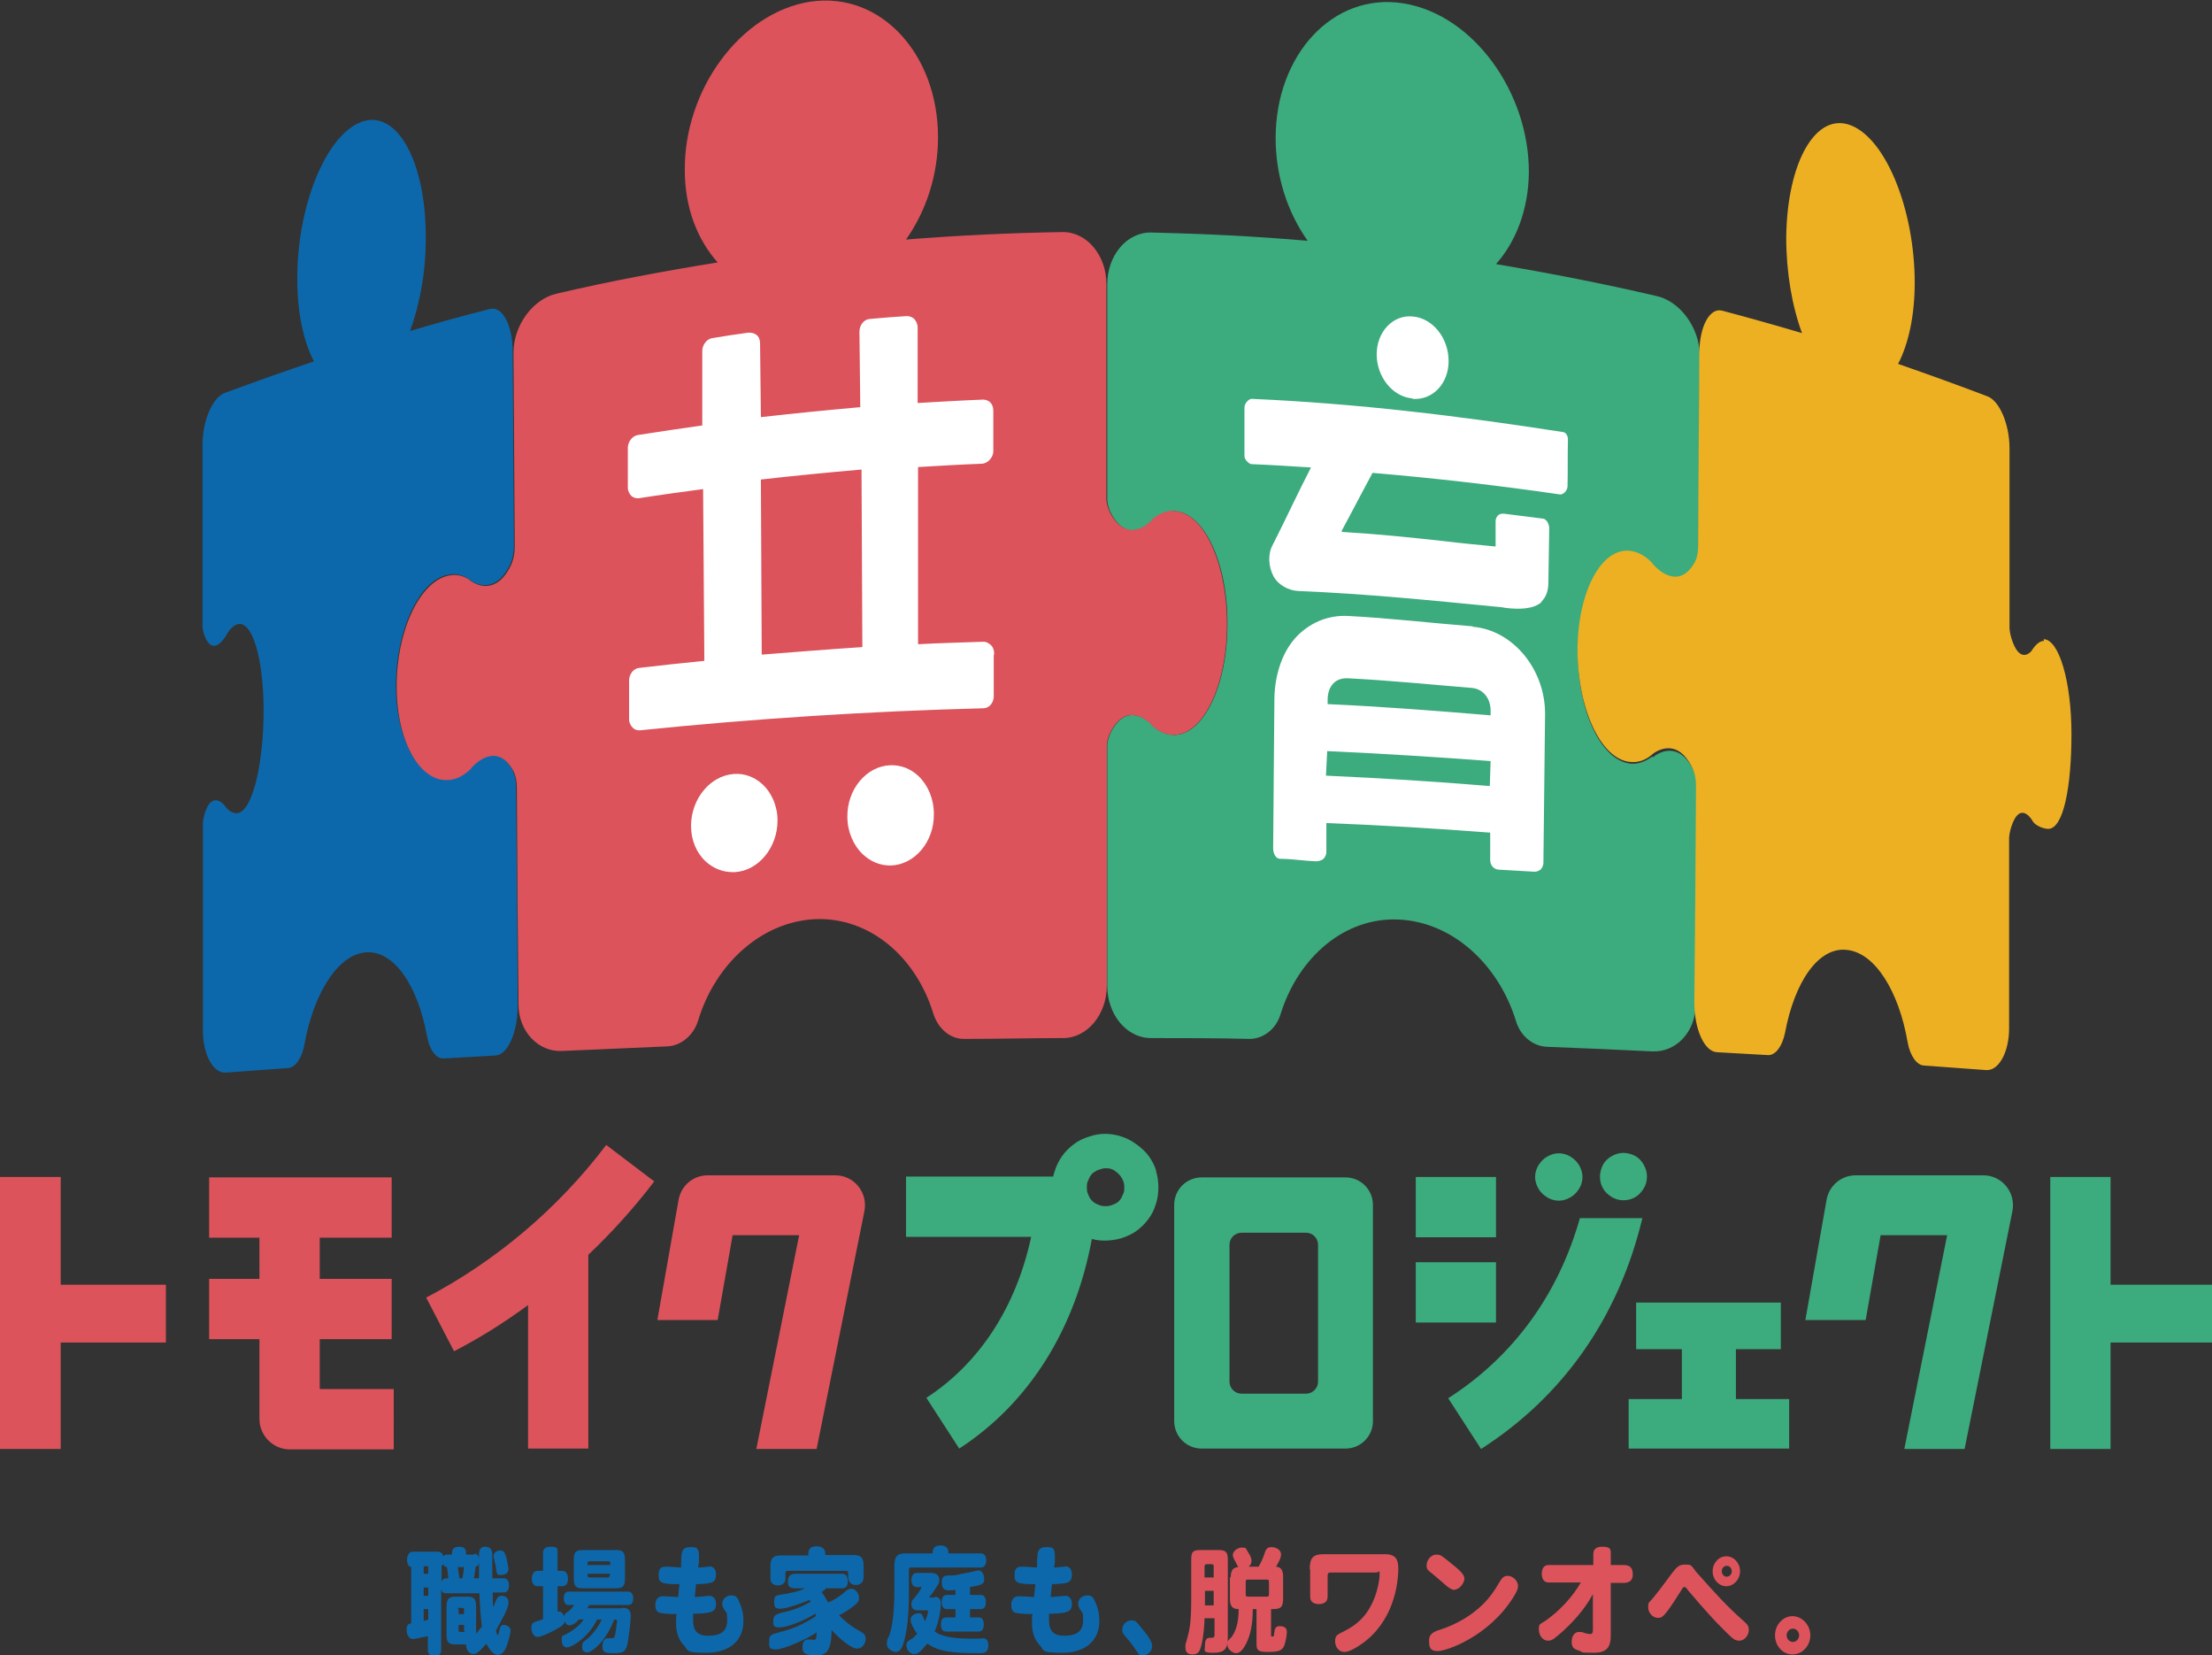 <svg xmlns="http://www.w3.org/2000/svg" id="_レイヤー_1" width="532" height="398" version="1.1"><rect width="100%" height="100%" fill="#333333" stroke="none"/><defs><style>.st1{fill:#3cab7e}.st3{fill:#0c68ab}.st4{fill:#dc535b}</style></defs><path d="M76.9 333.9V322h17.3v-14.5H76.9v-9.9h17.3v-14.5H50.3v14.5h12.1v9.9H50.3V322h12.1v19.2c0 4 3.3 7.3 7.3 7.3h25V334H77zm80.5-49.8l-11.6-8.8c-11.5 15.2-26.5 27.9-43.3 36.7l6.7 12.9c6.2-3.2 12.1-6.9 17.8-11.1v34.5h14.5v-46.6q8.7-8.25 15.9-17.7zM39.9 308.9H14.6V283H0v65.4h14.6v-25.6h25.3z" class="st4"/><path d="M532.9 308.9h-25.3V283h-14.5v65.4h14.5v-25.6h25.3zm-115.4 27.5v-12h10.8v-11.2h-34.8v11.2h11v12h-12.8v11.9h38.6v-11.9zm-93.9 11.9H289c-3.7 0-6.6-3-6.6-6.6v-52c0-3.7 3-6.6 6.6-6.6h34.6c3.7 0 6.6 3 6.6 6.6v52c0 3.7-3 6.6-6.6 6.6m-25-13.2h15.5c1.6 0 2.9-1.3 2.9-2.9v-32.9c0-1.6-1.3-2.9-2.9-2.9h-15.5c-1.6 0-2.9 1.3-2.9 2.9v32.9c0 1.6 1.3 2.9 2.9 2.9m-20.5-53.5q-.6-1.95-1.8-3.6c-.7-1-1.7-1.9-2.9-2.8-1.1-.8-2.3-1.5-3.6-1.9-2.7-.9-5.3-.9-7.9 0-1.3.4-2.6 1-3.6 1.8-1.1.8-2 1.7-2.8 2.8q-1.2 1.65-1.8 3.6c-.2.5-.3.9-.4 1.4h-35.4v14.5H248c-3.6 16.8-12.4 30.4-25.2 38.7l7.9 12.2c16.8-10.9 27.9-28.7 31.9-50.4 1 .3 2.1.4 3.2.4s2.7-.2 4-.6c1.4-.5 2.6-1 3.6-1.8 1.1-.8 2-1.7 2.8-2.8.8-1 1.4-2.3 1.8-3.6.4-1.2.6-2.6.6-4s-.2-2.8-.6-4zm-7.9 5.3c-.2.5-.4.9-.6 1.3-.3.4-.6.8-1 1-.3.2-.7.4-1.3.6-.9.3-2 .3-2.8 0-.5-.2-1-.4-1.3-.6-.4-.3-.7-.6-1-1-.2-.3-.4-.8-.6-1.3s-.2-.9-.2-1.4 0-1 .2-1.4c.2-.5.4-.9.6-1.3.3-.4.6-.8 1-1 .3-.2.8-.5 1.3-.6.5-.2 1-.3 1.4-.3s.9 0 1.4.2c.4.1.8.4 1.2.7.5.4.8.7 1 1 .3.4.5.8.7 1.3.1.3.2.8.2 1.4s0 1-.2 1.4" class="st1"/><path d="M206.4 285.2c-1.4-1.7-3.4-2.6-5.5-2.6h-30.7c-3.5 0-6.4 2.5-7 5.9l-5.1 28.9h14.5l3.6-20.4h16l-10.3 51.4h14.5l11.5-57.2c.4-2.1-.1-4.3-1.5-6" class="st4"/><path d="M482.5 285.2c-1.4-1.7-3.4-2.6-5.5-2.6h-30.7c-3.5 0-6.4 2.5-7 5.9l-5.1 28.9h14.5l3.6-20.4h16L458 348.4h14.5l11.5-57.2c.4-2.1-.1-4.3-1.5-6m-142-2.2h19.3v14.5h-19.3zm0 20.5h19.3V318h-19.3zm40.1-20.5c0 1-.3 2-.8 2.8s-1.2 1.6-2.1 2.1-1.8.8-2.8.8-2-.3-2.8-.8-1.6-1.2-2.1-2.1-.8-1.8-.8-2.8.3-2 .8-2.8 1.2-1.6 2.1-2.1 1.8-.8 2.8-.8 2 .3 2.8.8 1.6 1.2 2.1 2.1.8 1.8.8 2.8m15.5 0c0 1-.3 2-.8 2.8s-1.2 1.6-2.1 2.1-1.8.7-2.8.7-2-.3-2.8-.8-1.6-1.2-2.1-2.1-.7-1.8-.7-2.8.3-2 .7-2.8 1.2-1.6 2.1-2.1 1.8-.8 2.8-.8 2 .3 2.8.7 1.6 1.2 2.1 2.1.8 1.8.8 2.8zm-16.1 9.8c-5.2 18.5-16.1 33.4-31.7 43.4l7.9 12.2c19.8-12.7 33.1-31.7 38.8-55.5h-15z" class="st1"/><path d="M114.1 373.6c.9 0 1 .7 1.1 1.1v-.9c0-1.3.5-1.9 1.5-1.9s1.7.5 1.7 1.9v5.7h2.8c.8 0 1.2.6 1.2 1.7s-.4 1.7-1.2 1.7h-2.7c0 1.2 0 2.3.1 3.5.2-.3.3-.6.5-1.1.4-1.1.8-1.6 1.5-1.6 1 0 1.7.6 1.7 1.5s-.4 2.1-1.7 4.4c-.6 1.2-1 1.9-1.3 2.4 0 .3.3 1.2.4 1.2s.1-.2.2-.4c.4-1.8.6-2.1 1.2-2.1.9 0 1.7.6 1.7 1.3s-.4 2.1-.7 3.1c-.5 1.6-1.2 2.8-2.4 2.8s-2.4-1.9-2.7-2.7c-1.6 1.8-2.3 2.5-3.2 2.5s-1.7-1-1.7-2v-.3h-2.5c-1.7 0-2.2-.5-2.2-2.3v-6.8c0-1.8.5-2.4 2.2-2.4h2.7c1.7 0 2.2.5 2.2 2.4v6.5c.3-.3.9-1.1 1.4-1.7-.3-2.7-.4-3.3-.6-8h-8q-.9 0-1.2-.9v14.6c0 .9-.6 1.4-1.6 1.4s-1.6-.5-1.6-1.4v-3.4c-.7.2-1.4.3-2.4.5-.5.1-.9.2-1.2.2-.8 0-1.5-.9-1.5-2.2s.4-1.4 1.1-1.6v-13.5c-.7-.2-1-.8-1-1.8s.5-1.9 1.4-1.9h6c.9 0 1.2.6 1.3 1.1.2-.2.5-.4.8-.4h1.3c0-.8 0-1.9 1.7-1.9s1.7 1 1.7 1.9h1.8zm-11.1 3h-1.1v1.8h1.1zm0 5.1h-1.1v2h1.1zm0 5.2h-1.1v2.8c.4 0 .8-.2 1.1-.3zm3.2-6.5c.3-.9.8-.9 1.6-.9 0-.8-.2-2.1-.3-2.7-.5 0-.7-.3-.9-.7-.2.2-.2.3-.4.4v4zm5-.9c.2-.9.3-1.8.4-2.7h-1.5c.1.7.3 1.9.4 2.7zm.4 8.6V387c0-.4-.1-.4-1-.4s-.3.1-.3.4v1.1zm0 2.6h-1.3v1.3c0 .4.1.4 1 .4s.3-.1.3-.4zm3.6-11.2v-3.8c-.1.6-.3.9-.8 1-.1.9-.3 1.9-.4 2.8zm6.9-3.4c.1.6.2.9.2 1.2 0 .8-.7 1.4-1.8 1.4s-1-.3-1.2-1.6c0-.5-.6-2.5-.6-2.9 0-.8.7-1.4 1.6-1.4s1.3.5 1.8 3.2zm27.6 10.5c1.4 0 2 .6 2 1.9s-.4 4.8-.8 6.8c-.4 1.8-1 2.2-3.3 2.2s-2.7-.3-2.7-1.6.5-2 1.2-2h.9c.8 0 .9-.1 1.2-2.5.1-.9.2-1.4.2-1.6s0-.4-.7-.4c-1.7 4.8-5.2 7.9-6.4 7.9s-1.3-.7-1.3-1.5.2-.9.7-1.3c1.6-1.2 3.2-3.2 4-5.1h-1.1c-2 4.3-6.1 6.7-7.2 6.7s-1.3-.9-1.3-1.9.3-.9 1.1-1.3c1.9-1 3.3-2.2 4.2-3.5h-1.2c-.7.9-1.6 1.4-2.2 1.4s-.9-.3-1.2-1c0 .5-.3.8-.8 1.2-1.8 1.2-4.8 2.6-5.7 2.6s-1.5-1-1.5-2.2.4-1.3 2-1.8c.3-.1.6-.2.8-.3v-7.9h-1.3c-.9 0-1.4-.7-1.4-1.8s.5-1.9 1.4-1.9h1.3v-4.3q0-1.5 1.8-1.5c1.8 0 1.7.5 1.7 1.5v4.3h1.1c.9 0 1.4.7 1.4 1.9s-.5 1.8-1.4 1.8h-1.1v6.1h.4q.75 0 1.2 1.2c0-.5.2-.7.9-1.2.6-.4 1-.9 1.5-1.6h-1.4c-.7 0-1.1-.6-1.1-1.6s.4-1.6 1.1-1.6h14.4c.7 0 1.2.6 1.2 1.6s-.4 1.6-1.2 1.6h-9.4c-.2.4-.3.6-.5.8h8.3zM138 375c0-1.8.5-2.3 2.2-2.3h7.9c1.7 0 2.2.5 2.2 2.3v4.6c0 1.8-.5 2.3-2.2 2.3h-7.9c-1.7 0-2.2-.5-2.2-2.3zm8.8 1.3c0-.8 0-.9-.6-.9h-4.3c-.6 0-.6.1-.6.9zm-.6 3q.5 0 .5-.9h-5.4c0 .7 0 .9.6.9zm24.3-2.7c1.1 0 1.7.7 1.7 2s-.5 1.8-1.4 2c-.8.2-2.3.3-3.4.3-.1 1-.2 2.1-.3 3.1.6 0 3.3-.3 3.5-.3 1 0 1.6.8 1.6 1.9 0 1.7-.6 2.3-4.8 2.4h-.7v1.2c0 1.6 0 4.1 3.6 4.1s4.6-1.5 4.6-3.8-.2-1.5-.9-2.8c-.2-.4-.3-.8-.3-1.1 0-1.1 1-2 2.2-2s1.5.5 2.2 2.3c.5 1.2.7 2.5.7 3.9 0 4.7-3.4 7.6-8.9 7.6s-4.2-.6-5.6-2c-1.1-1.2-1.7-3-1.7-5s0-1.3.1-2.3c-2.3 0-3.8-.2-4.3-.4-.5-.3-.8-.9-.8-1.8 0-1.3.7-2.1 1.8-2.1s3.2.2 3.7.2c.1-1.1.2-2 .3-3.1-4.1 0-5-.2-5-2.1s.7-2.1 1.9-2.1 2.9.2 3.5.2c0-.8 0-1.8.1-2.6 0-1.7.7-2.3 2.1-2.3s2.1 0 2.1 2.1 0 1.6-.2 2.8c.9 0 1.9-.2 2.7-.2zm28.3 5.2c-.4.4-.7.7-1.2 1 .5.6.8 1.2 1.2 1.9.1.2.3.4.4.6 1.3-.5 2.8-1.5 4.1-2.6.6-.6 1-.7 1.5-.7.9 0 1.8 1.1 1.8 2.1s-.3 1.2-1.2 2c-1.3 1-2.3 1.6-3.6 2.3 1.3 1.3 2.7 2.5 4.5 3.5 1.6.9 1.9 1.2 1.9 2.2s-.8 2.3-2 2.3c-1.8 0-5.4-3.5-6.2-4.5 0 6-1.9 6.1-4 6.1s-3-.4-3-1.9.6-1.9 1.4-1.9 1.2.1 1.3.1c.6 0 .7-.4.7-1.8-2.1 1.5-7.9 4.1-9.8 4.1s-1.6-.9-1.6-2.1.4-1.5 2-1.9c2.6-.7 4.2-1.2 5.9-2.1 1.4-.7 2.6-1.4 3.3-1.9 0-.3 0-.4-.1-.6-2.7 1.7-6.8 3.3-8.6 3.3s-1.5-.7-1.5-1.8.7-1.4 2.2-1.8c2.3-.4 5-1.5 6.8-2.6-.1-.2-.2-.3-.3-.4-1.9.8-5.5 2.1-7 2.1s-1.5-.6-1.5-1.8.4-1.4 1.2-1.5c2.6-.4 4.6-.8 6.2-1.6h-2.3c-1.3 0-1.8-.4-1.8-1.6s.5-1.9 1.8-1.9h11.3c.8 0 1.3.6 1.3 1.8s-.5 1.7-1.3 1.7H199zm-4.4-7.9c0-.8 0-2.1 2-2.1s2.1 1.3 2.1 2.1h6.8c1.8 0 2.4.6 2.4 2.6v2.6c0 1.6-1 2-1.9 2s-1.8-.6-1.8-1.9v-.9c0-.5-.1-.6-.6-.6h-13.9c-.4 0-.6.1-.6.6v1.3c0 1-.7 1.6-1.8 1.6s-1.8-.6-1.8-1.6v-3c0-1.9.6-2.6 2.4-2.6h6.8zm29.9-.4c0-.6 0-1.9 1.9-1.9s1.9 1.3 1.9 1.9h7.8c.8 0 1.3.6 1.3 1.7s-.5 1.7-1.3 1.7h-16.8c-.4 0-.5.1-.5.6v5.4c0 5.4-.4 9.4-1.4 12.5-.4 1.2-1 1.8-1.7 1.8s-2.2-.6-2.2-1.9.4-1.6.6-2.1c.8-2.4 1.2-5.8 1.2-11.1v-5.4c0-2.5.6-3.2 2.8-3.2zm.4 10.4c1 0 1.6.6 1.6 1.7s-.4 4.1-1.5 6.7c2 1.4 5.2 1.7 8.7 1.7s2.8-.1 2.9-.1c.8 0 1.3.6 1.3 1.6 0 1.5-.5 2-2.1 2-7.2 0-9.9-.5-12.6-2.3-1.7 2.1-2.3 2.5-3.2 2.5s-1.8-1-1.8-2 .4-1.1 1.5-1.8c.3-.2.6-.6 1.1-1.1-.9-1.1-1.6-2.6-1.6-3.4s.9-1.5 1.9-1.5.8.3 1.3 1.3q0 .15.3.6c.3-.7.7-1.9.7-2.3s-.2-.3-.4-.3h-2.2c-.9 0-1.4-.6-1.4-1.4s.1-.9.8-1.7c1-1.2 1.6-2.1 1.6-2.5s0 0-.3 0h-.8c-.8 0-1.3-.6-1.3-1.7s.5-1.7 1.3-1.7h3.3c1.4 0 2.1.6 2.1 1.6s-.2 1-1 2.3c-.7 1.1-.9 1.3-1.5 2h1.6zm5.2-1.6c-.6 0-1.1.1-1.7.1-1.2 0-1.7-.6-1.7-1.9s.4-1.6 1.5-1.7c1.6 0 1.9 0 2.9-.3 1.5-.3 2.7-.5 3.4-.7.4-.1.8-.2 1.1-.2.7 0 1.3.9 1.3 2.1s-.5 1.4-3.4 1.9v1.9h2.6c.8 0 1.2.6 1.2 1.7s-.4 1.7-1.2 1.7h-2.6v2h2.1c.8 0 1.2.6 1.2 1.7s-.4 1.7-1.2 1.7h-7.9c-.8 0-1.2-.6-1.2-1.7s.4-1.7 1.2-1.7h2.3v-2h-2.1c-.8 0-1.2-.6-1.2-1.7s.4-1.7 1.2-1.7h2.1v-1.3zm26.2-5.7c1.1 0 1.7.7 1.7 2s-.5 1.8-1.4 2c-.8.2-2.3.3-3.4.3-.1 1-.2 2.1-.3 3.1.6 0 3.3-.3 3.5-.3 1 0 1.6.8 1.6 1.9 0 1.7-.6 2.3-4.8 2.4h-.7v1.2c0 1.6 0 4.1 3.6 4.1s4.6-1.5 4.6-3.8-.2-1.5-.9-2.8c-.2-.4-.3-.8-.3-1.1 0-1.1 1-2 2.2-2s1.5.5 2.2 2.3c.5 1.2.7 2.5.7 3.9 0 4.7-3.4 7.6-8.9 7.6s-4.2-.6-5.6-2c-1.1-1.2-1.7-3-1.7-5s0-1.3.1-2.3c-2.3 0-3.8-.2-4.3-.4-.5-.3-.8-.9-.8-1.8 0-1.3.7-2.1 1.8-2.1s3.2.2 3.7.2c.1-1.1.2-2 .3-3.1-4.1 0-5-.2-5-2.1s.7-2.1 1.9-2.1 2.9.2 3.5.2c0-.8 0-1.8.1-2.6 0-1.7.7-2.3 2.1-2.3s2.1 0 2.1 2.1 0 1.6-.2 2.8c.9 0 1.9-.2 2.7-.2zM275 392c.9 1.1 2.1 2.6 2.1 3.8s-1 2.2-2.2 2.2-1-.3-1.6-1.1c-.9-1.3-1.5-2.2-2.8-3.6-.5-.6-.6-1-.6-1.5 0-1.1 1-2.2 2.2-2.2s1.2.4 2.9 2.4" class="st3"/><path d="M291.9 389.1h-2.2c0 1.5-.3 4.7-.7 6.2-.4 1.9-.9 2.5-2.2 2.5s-1.7-.7-1.7-1.7 0-.7.2-1.3c.8-2.9 1.2-4.3 1.2-10.5V375c0-1.9.4-2.3 2.2-2.3h4.4c1.7 0 2.2.5 2.2 2.3v18.7c0 2.8-.8 3.7-3.5 3.7s-2-.5-2-1.8.4-1.8 1.1-1.8h.6q.6 0 .6-.6v-4.1zm0-9.8v-2.6c0-.5-.1-.6-.6-.6h-1c-.4 0-.6.1-.6.6v2.6zm0 6.7v-3.5h-2.1v3.5zm4.1-6.7c0-1.7.5-2.4 1.8-2.5-.3-.6-.8-1.5-1.1-2.1-.1-.3-.2-.5-.2-.8 0-.9 1.1-1.8 2.2-1.8s.9.2 1.4 1c.7 1.1.9 1.6.9 2.2s-.3 1.1-.7 1.4h2.4c.9-1.5 1.4-3 1.6-3.7.3-.7.7-1 1.5-1 1.3 0 2.3.8 2.3 1.7s-.5 1.8-1.2 3c1.2.1 1.7.8 1.7 2.5v5.2c0 2.4-.9 2.5-2.9 2.5v6.1c0 .4 0 .5.3.5s.4-.1.4-.4c.2-1.4.2-2.1 1.4-2.1s1.7.5 1.7 1.4-.3 2.3-.6 3.2c-.5 1.3-1.4 1.6-4.1 1.6s-2.6-.7-2.6-2.6v-7.7h-.9c0 3.9-.6 6.3-1.6 8.3-.8 1.6-1.6 2.3-2.4 2.3s-2.1-.9-2.1-2 0-.8 1-1.9c.9-1.2 1.7-3.1 1.7-6.7-1.5 0-2.1-.7-2.1-2.5v-5.2zm4.1.5c-.4 0-.5.1-.5.6v2.9c0 .5.1.6.5.6h4.6c.4 0 .5-.1.5-.6v-2.9c0-.5-.1-.6-.5-.6zm14.9-2.5c0-2.7.8-3.6 3.3-3.6h14.9c2.5 0 3.1 1.4 3.1 3.3 0 5.6-2.1 14.7-10.6 19.4-1.1.6-1.8.8-2.4.8-1.3 0-2.2-1.2-2.2-2.6s.6-1.6 2.2-2.4c3.8-1.9 5.9-4.4 7.4-8.3.6-1.7 1.1-3.9 1.1-5.3s-.1-.5-.8-.5h-10.9c-.6 0-.8.1-.8.9v4.9c0 1.2-.8 1.8-2.1 1.8s-2.1-.6-2.1-1.8v-6.5zm34.9 5c-.6 0-1.1-.3-1.9-.9-1.3-1.1-2.5-2.2-4-3.4-.7-.5-.9-.9-.9-1.6 0-1.3 1.1-2.6 2.3-2.6s1.3.3 3 1.6c2.9 2.3 3.8 3.2 3.8 4.2s-1.2 2.6-2.3 2.6zm15.2-.9c0 .6-.3 1.3-1.1 2.6-6 9.6-16.2 13-18.2 13s-2.1-1.1-2.1-2.6 1.1-2.1 2.8-2.6c4-1.3 7.6-3.5 10.3-6.2 1.5-1.5 2.5-2.9 3.9-5.3.6-1 1.1-1.4 1.9-1.4 1.3 0 2.5 1.2 2.5 2.5m18 1.9c-3.3 6.1-8.8 10.3-9.5 10.8-.5.3-.8.4-1.3.4-1.2 0-2.2-1.2-2.2-2.7s.3-1.2 1.6-2.1c3.3-2.3 6.5-5.7 8.5-9.2h-7.8c-1 0-1.6-.8-1.6-2.1s.6-2.1 1.6-2.1h10.8v-2.6q0-1.8 2.1-1.8c2.1 0 2.1.6 2.1 1.8v2.6h3c1.6 0 2.3.6 2.3 2.3s-1.2 2-2.3 2h-3v12c0 2.3 0 4.8-4 4.8s-2.6-.2-3.6-.5c-1.4-.4-1.8-.9-1.8-2.2s.7-2.3 1.7-2.3.6 0 1.6.3c.4.1.9.2 1.2.2s.6-.2.6-.9zm24.7-5.5c5.1 5.7 7.4 8.3 11.7 12.1.9.8 1.1 1.2 1.1 2 0 1.4-1.1 2.6-2.3 2.6s-1.7-.6-4.4-3.3c-3.5-3.5-7.7-8.6-7.9-8.8-.5-.7-.6-.8-.9-.8s-.3.1-.7.7c-4.2 6.7-4.6 6.7-5.7 6.7s-2.3-1.1-2.3-2.5.2-1.1 1.2-2.3c1.3-1.6 1.6-2 4.5-5.9 1.3-1.7 1.8-2.1 3.2-2.1s1.3 0 2.4 1.4zm10.7 0c0 1.9-1.5 3.6-3.3 3.6s-3.3-1.6-3.3-3.6 1.5-3.6 3.3-3.6 3.3 1.6 3.3 3.6m-4.4 0c0 .7.5 1.3 1.2 1.3s1.2-.6 1.2-1.3-.5-1.3-1.2-1.3-1.2.6-1.2 1.3m21.3 15.4c0 2.5-1.9 4.6-4.3 4.6s-4.2-2.1-4.2-4.6 1.9-4.6 4.2-4.6 4.3 2.1 4.3 4.6m-5.7 0c0 .9.7 1.6 1.5 1.6s1.5-.7 1.5-1.6-.7-1.6-1.5-1.6-1.5.7-1.5 1.6" class="st4"/><path d="M124.1 189.2c0-2.6-.8-4-1.1-4.5-3.7-6.1-8.5-1.7-9.7-.4l-.2.2v.1c-1.5 1.5-3.2 2.4-5 2.7-7 .9-12.8-9-12.9-22.3 0-13.3 5.5-25.4 12.5-26.8 1.8-.4 3.5 0 5 1s.1.1.2.2c1.2.9 6.1 3.7 9.7-3.5.3-.6 1-2.2 1-4.8l-.3-46.5c0-6.5-2.5-11.1-5.5-10.3-6.4 1.6-12.8 3.4-19.2 5.3 2.4-6.5 3.9-14.6 3.8-23.1-.1-18.2-7.2-30.5-15.7-27.1S71.4 49.9 71.5 67.2c0 8 1.5 14.9 4 19.7-7.2 2.4-14.4 5-21.5 7.6-2.9 1.1-5.3 6.7-5.3 12.5v43.6c.1 1.1.3 1.7.4 2 1.9 5.3 4.6 1.3 5.3.2 0 0 0-.1.1-.2.8-1.4 1.7-2.2 2.6-2.5 3.6-1 6.3 8.3 6.3 20.8q0 8.33 0 0c0-12.5 0 0 0 0 0 12.4-2.6 24-6.2 24.6-.9.2-2.3-.5-3-1.6s0-.1-.1-.1c-.6-.9-3.3-3.4-4.9 1.9-.1.4-.3 1.1-.4 2.2v49.9c0 5.8 2.5 10.3 5.5 10.1 5-.4 10-.7 15-1.1 1.7-.1 3.3-2.3 3.9-5.6 2.2-12.2 7.9-21.5 14.6-22.2 6.8-.7 12.6 7.7 14.9 20.1.6 3.4 2.2 5.5 4 5.4 4.1-.2 8.2-.5 12.4-.7 3-.1 5.4-5.5 5.4-12v-.6c-.1-17.2-.2-34.3-.4-51.5z" class="st3"/><path d="M397.3 181.9l-.2.2c-1.6 1.1-3.3 1.7-5 1.5-7.1-.8-12.7-12.8-12.6-27s5.9-24.9 13-23.7c1.8.3 3.5 1.3 5 2.9v.1s.1.2.2.2c1.2 1.3 6 5.9 9.7 0 .3-.5 1-1.7 1.1-4.2l.3-46.5c0-6.4-4.6-12.9-10.3-14.2-12.8-3-25.7-5.5-38.7-7.7 4.8-5.4 7.8-13.1 7.9-22 .1-19.2-13.3-38-30.2-40.7s-30.7 12.4-30.7 32.4c0 9.3 2.9 17.9 7.7 24.7-12.5-1.1-25.1-1.7-37.6-2-5.9-.1-10.6 5.5-10.6 12.5v52c.2 1.6.7 2.6.9 3 3.7 7.1 8.6 3.1 9.9 1.9l.2-.2v-.1q2.4-2.1 5.1-2.1c7.1.2 12.9 12.4 12.8 27.2 0 14.8-5.8 26.7-12.9 26.6-1.8 0-3.5-.8-5.1-2.2v-.1l-.2-.2c-1.2-1.2-6.1-5.3-9.8 1.8-.2.5-.7 1.4-.9 3v58c0 7 4.7 12.6 10.5 12.6 7.9 0 15.8 0 23.7.2 3.3 0 6.4-2.3 7.5-6 4.3-13.7 15.4-23.3 28.4-22.7s24 10.8 28.2 24.4c1.1 3.7 4.2 6.1 7.5 6.2 8.4.3 16.8.7 25.2 1.1 5.8.3 10.5-4.7 10.5-11.2.1-17.4.2-34.8.4-52.1 0-2.5-.7-3.9-1-4.5-3.6-7.1-8.5-3.9-9.7-2.9z" class="st1"/><path d="M491.6 154.1c-.9 0-1.8.7-2.6 1.8s0 .1-.1.2c-.6 1-3.2 3.5-5.1-2.5-.1-.4-.4-1.2-.5-2.5v-43.3c0-5.8-2.4-11.4-5.3-12.5-7.1-2.7-14.3-5.3-21.5-7.8 2.5-4.8 4-11.6 4-19.5 0-17.2-6.7-34.3-15.2-37.8s-15.5 8.7-15.7 26.9c0 8.4 1.4 16.5 3.8 23q-9.6-2.85-19.2-5.4c-3-.8-5.5 3.8-5.5 10.3l-.3 46.5c0 2.5-.8 3.7-1.1 4.2-3.7 5.9-8.5 1.4-9.7 0 0 0-.1-.2-.2-.2v-.1c-1.5-1.6-3.2-2.6-5-2.9-7.1-1.2-12.9 9.5-13 23.7q-.07 9.47 0 0c.1-14.2 0 0 0 0 0 14.2 5.6 26.3 12.6 27 1.8.2 3.5-.3 5-1.5s.1-.1.2-.2c1.2-1 6.1-4.2 9.7 2.9.3.6 1 2 1 4.5-.1 17.4-.2 34.7-.4 52.1 0 6.5 2.4 11.8 5.4 12 4.1.2 8.3.5 12.4.7 1.7 0 3.3-2 4-5.3 2.3-12.4 8.1-20.8 14.9-20 6.8.7 12.5 10 14.6 22.2.6 3.3 2.2 5.5 3.9 5.6 5 .4 10 .7 15 1.1 3 .2 5.5-4.3 5.5-10v-45.9c.1-1.3.4-2.1.5-2.5 1.9-6 4.5-2.6 5.1-1.6 0 0 0 .1.1.2.8 1.2 2.8 1.8 3.7 1.8 3.7 0 5.6-10.2 5.6-22.8s-3-22.8-6.7-22.8z" fill="#edb023"/><path d="M282.2 122.8q-2.7 0-5.1 2.1v.1l-.2.2c-1.2 1.2-6.1 5.2-9.9-1.9-.2-.5-.7-1.4-.9-3v-52c0-7-4.8-12.6-10.6-12.5-12.5.2-25.1.8-37.6 1.8 4.8-6.8 7.7-15.4 7.7-24.6 0-20-13.8-35.1-30.7-32.6C178 3 164.5 21.7 164.7 41c0 8.9 3 16.6 7.9 22.1-13 2.1-25.9 4.5-38.7 7.5-5.8 1.3-10.4 7.7-10.4 14.2l.3 46.5c0 2.6-.7 4.2-1 4.8-3.6 7.2-8.5 4.4-9.7 3.5l-.2-.2c-1.5-1-3.2-1.4-5-1-7 1.4-12.6 13.5-12.5 26.8 0 13.3 5.8 23.3 12.9 22.3 1.8-.2 3.5-1.2 5-2.7v-.1l.2-.2c1.2-1.3 6-5.7 9.7.4.3.5 1.1 1.9 1.1 4.5.1 17.2.2 34.4.4 51.5v.6c0 6.5 4.8 11.5 10.5 11.2 8.4-.4 16.8-.7 25.2-1.1 3.3-.1 6.4-2.6 7.5-6.2 4.1-13.6 15.2-23.8 28.2-24.4 13-.5 24.2 9 28.4 22.8 1.2 3.7 4.2 6.1 7.5 6 7.9 0 15.8-.2 23.7-.2 5.8 0 10.5-5.7 10.5-12.6v-58c.2-1.6.7-2.6.9-3 3.7-7.1 8.6-3 9.8-1.8l.2.2s.1.1 0 .1c1.6 1.4 3.3 2.2 5.1 2.2 7.1.1 12.9-11.8 12.9-26.6s-5.7-27.1-12.8-27.2z" class="st4"/><path d="M239.1 157.1c0-.8-.3-1.6-.9-2.1-.5-.4-1-.7-1.6-.7-5.2.2-10.6.3-15.8.6v-42.6c5.1-.3 10.1-.6 15.3-.8 1.4 0 2.8-1.5 2.8-3v-9.8c0-.8-.3-1.6-.9-2.1-.5-.4-1.3-.6-2-.5-5.2.2-10 .5-15.3.8V78.7c0-.8-.4-1.6-.9-2.1-.5-.4-1.1-.6-1.7-.6-3 .2-6 .4-9 .7-1.3.1-2.4 1.5-2.4 3l.2 18.2c-7.9.7-16 1.5-23.9 2.4l-.2-17.8c0-.8-.3-1.6-.9-2-.5-.4-1.4-.6-2-.5-3 .4-5.6.8-8.6 1.3-1.3.2-2.4 1.6-2.4 3.1v17.9c-5.1.7-10.3 1.5-15.5 2.3-1.3.2-2.4 1.6-2.4 3.1v9.6c0 .8.4 1.5.9 2 .4.3.9.5 1.4.5h.3c5.1-.8 10.3-1.5 15.5-2.2l.3 41.3c-5.2.5-10.5 1.1-15.7 1.7-1.3.1-2.4 1.5-2.4 3v9.4c0 .8.4 1.5.9 2q.6.6 1.5.6h.2c27.3-2.8 55.2-4.6 82.6-5.3 1.4 0 2.5-1.3 2.5-2.9v-9.8zm-31.8-1.5c-7.9.5-16.2 1.2-24.1 1.8l-.2-42.1c7.9-.9 16.2-1.7 24.2-2.4l.2 42.6zm-30.8 30.5c-5.7.4-10.3 6-10.3 12.5 0 3.4 1.3 6.5 3.6 8.6 1.8 1.6 4 2.5 6.4 2.5h.5c5.7-.3 10.3-5.9 10.3-12.4 0-3.5-1.4-6.7-3.7-8.8-1.9-1.7-4.3-2.6-6.8-2.4m37.6-2.1c-5.7.2-10.4 5.8-10.3 12.4 0 3.5 1.4 6.8 3.7 9 1.8 1.7 4.1 2.7 6.5 2.7h.3c5.7-.2 10.4-5.7 10.3-12.4 0-3.6-1.4-6.9-3.7-9.1-1.9-1.8-4.3-2.7-6.8-2.6m125.6-88.1c4.8.4 8.7-3.6 8.7-9.1s-3.8-10.3-8.6-10.7c-4.8-.5-8.7 3.7-8.7 9.1s3.8 10.2 8.6 10.6zm30.9 48.9c1.4-1.4 1.8-2.9 1.8-5l.2-12.8c0-.9-.6-2.2-1.5-2.3l-9.5-1.2c-.5 0-1 .1-1.3.4-.4.4-.6.9-.6 1.4v6.1c-4.3-.4-8.4-.8-12.5-1.3-8.2-.9-15.9-1.7-24.4-2.2l-.1-.1v-.2c1.5-2.8 2.9-5.4 4.2-7.9 1-1.9 2.1-3.9 3.2-6 15.3 1.3 30 3 45.2 5.2.6 0 1.6-.8 1.7-1.9.1-4 0-7.4.1-11.4 0-.8-.5-1.6-1.1-1.7-25.1-3.9-49.7-6.9-75-8-.6 0-1.7 1-1.7 2.1v11.7c0 .8 1.1 1.9 1.7 1.9 5 .2 9.3.5 14.3.8-3.2 6.2-6 12.3-9.3 18.8-1.1 2.1-.9 5 .2 7.2s3.7 3.6 6 3.7c17 .7 32.3 2.3 48.9 3.9 0 0 7 1.4 9.7-1.3zm-16.4 5.8c-10-.8-20.2-2-30.1-2.5-4.3-.2-8.4 1.3-11.7 4.4-3.9 3.7-5.8 9.6-5.9 15.4l-.3 36c0 1.3.6 2.6 1.7 2.6 2.9 0 5.7.5 8.6.6.5 0 1.4-.2 1.8-.6s.7-1 .7-1.6v-7c13.2.5 26.2 1.3 39.4 2.3v6.6c0 1.2.8 2.2 2 2.3 2.9.2 5.7.3 8.6.5h.1c.5 0 1-.2 1.4-.5.4-.4.7-1 .7-1.6l.4-35.7c.1-10.8-7.7-20.3-17.4-21.1zm4.3 21.4c-13.1-1.1-25.9-2.1-39.2-2.7v-1c0-1.7.5-3.2 1.6-4.2.9-.8 2.2-1.1 3.4-1 10 .5 19.7 1.5 29.6 2.3 2.7.2 4.6 2.4 4.6 5.5v1.2zm-39.3 8.6c13.2.6 26.1 1.4 39.3 2.4l-.2 6c-13.1-1.1-26.2-1.9-39.4-2.5z" fill="#fff"/></svg>